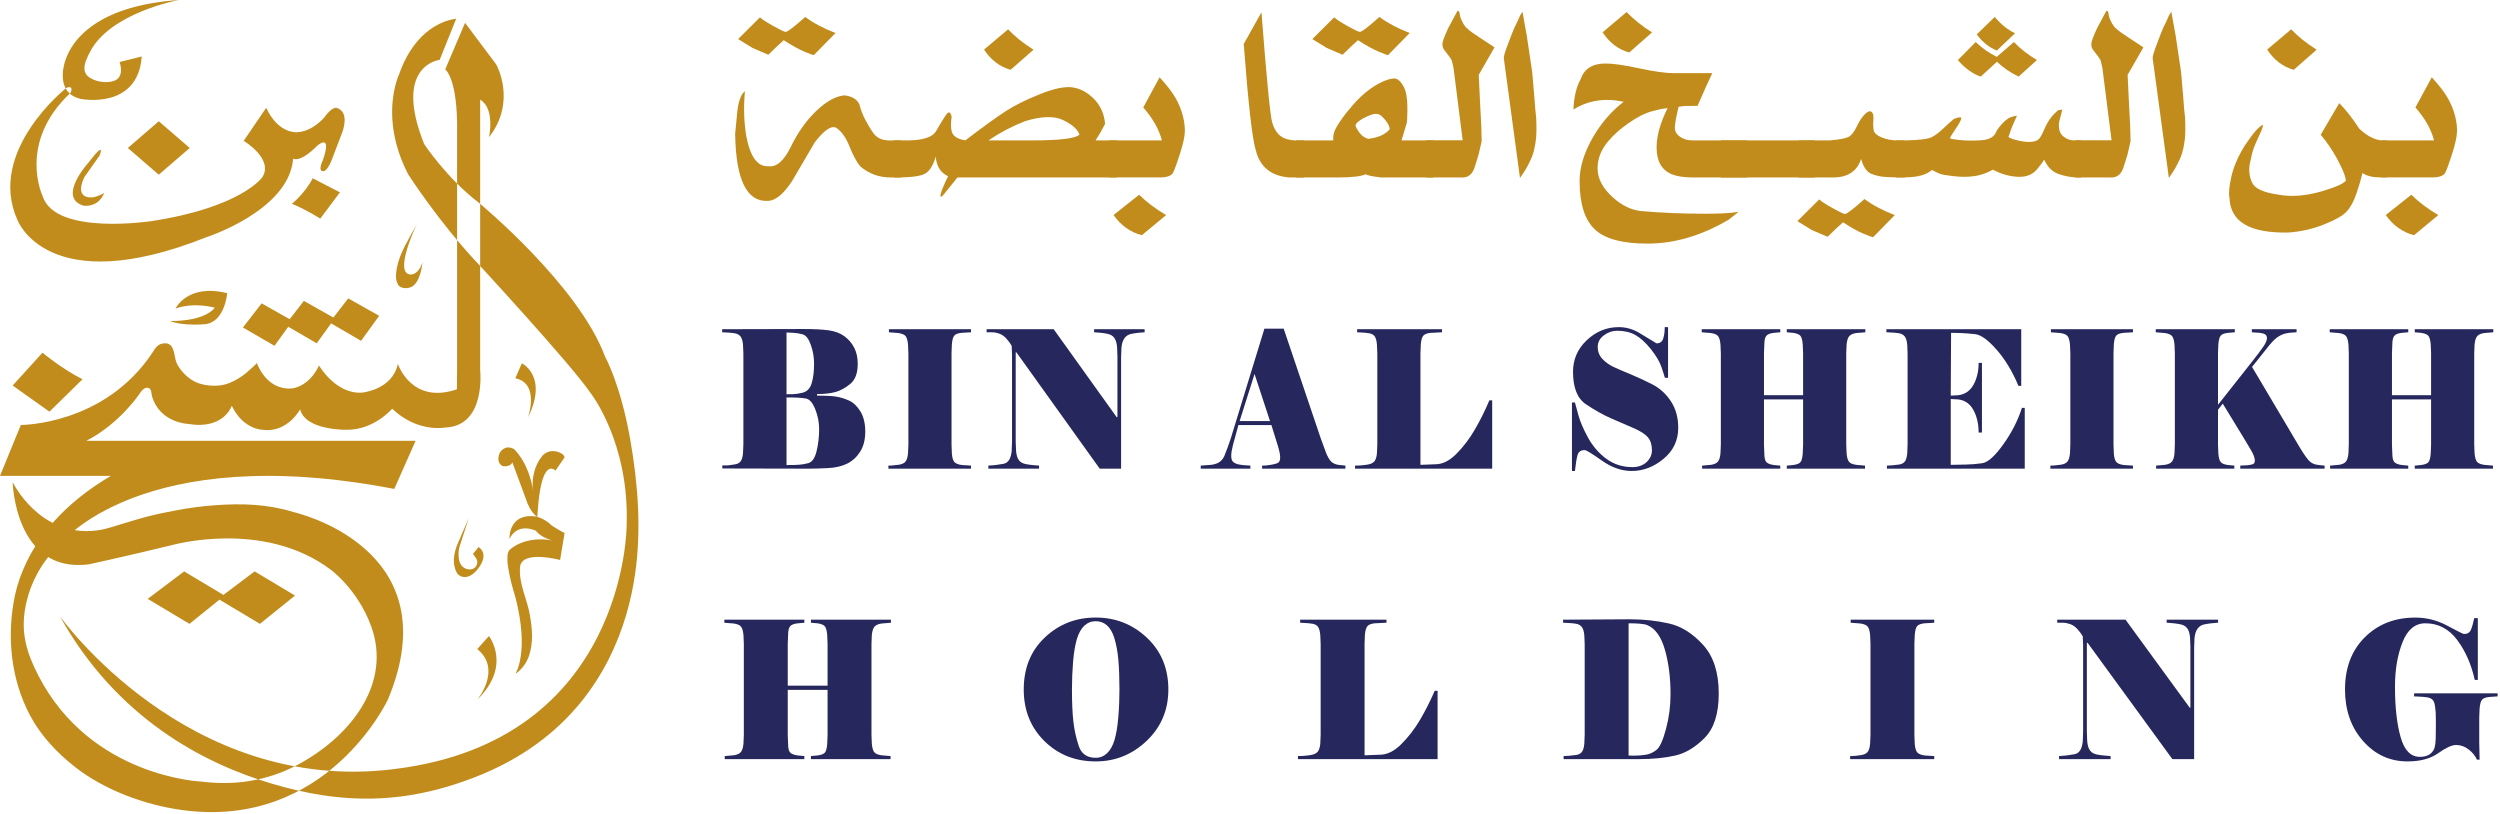 <?xml version="1.0" encoding="UTF-8"?>
<svg xmlns="http://www.w3.org/2000/svg" xmlns:xlink="http://www.w3.org/1999/xlink" width="350px" height="114px" viewBox="0 0 350 114" version="1.1">
<g id="surface1">
<path style=" stroke:none;fill-rule:nonzero;fill:rgb(75.686%,54.902%,10.588%);fill-opacity:1;" d="M 36.391 87.34 L 30.543 83.84 L 35.652 79.996 L 41.301 83.379 Z M 26.527 87.34 L 20.68 83.84 L 25.785 79.996 L 31.43 83.379 Z M 66.82 90.867 L 68.449 89.043 C 68.449 89.043 71.707 93.188 66.82 97.949 C 66.82 97.949 70.332 93.73 66.82 90.867 M 66.215 77.543 C 66.492 77.234 66.73 76.895 66.992 76.578 C 68.297 77.477 67.52 78.977 66.676 79.918 C 66.023 80.656 64.996 81.184 64.113 80.406 C 64.113 80.406 62.828 78.977 64.113 76.035 L 65.625 72.551 L 64.289 76.676 C 64.289 76.676 63.664 79.48 65.625 79.715 C 66.246 79.785 66.715 79.414 66.809 78.852 C 66.898 78.355 66.492 77.938 66.215 77.543 M 71.727 64.715 C 71.727 64.715 71.609 65.336 70.465 65.281 C 70.465 65.281 69.352 64.996 69.953 63.414 C 69.953 63.414 70.617 62.133 71.961 62.867 C 71.961 62.867 74.074 64.766 74.629 68.754 C 74.391 67.082 74.801 65.176 75.918 63.824 C 76.301 63.367 76.926 63.113 77.562 63.16 C 78.055 63.191 78.973 63.504 79.043 64.031 L 77.762 65.891 C 77.762 65.891 75.695 63.535 75.227 72.359 C 75.227 72.359 74.238 71.852 73.578 69.727 Z M 71.324 75.449 C 71.324 75.449 71.133 71.789 75.004 72.305 C 75.004 72.305 76.188 72.512 77.273 73.594 C 77.273 73.594 78.477 74.367 79.043 74.625 L 78.414 78.398 C 78.414 78.398 73.039 76.949 72.809 79.379 C 72.594 81.711 73.82 83.891 74.191 86.148 C 74.52 88.047 74.688 89.949 74.059 91.816 C 73.715 92.812 73.074 93.715 72.145 94.352 C 72.145 94.352 74.172 91.352 72.145 83.559 C 72.145 83.559 70.348 78.035 71.324 77.004 C 71.324 77.004 73.324 74.938 77.328 75.664 C 77.328 75.664 75.785 75.297 75.039 74.316 C 75.039 74.316 72.523 73.027 71.324 75.449 M 17.094 65.746 C 9.688 69.691 5.762 74.441 3.711 78.711 C 3 80.188 2.441 81.727 2.102 83.309 C 0.918 88.891 1.461 94.988 4.207 100.16 C 5.699 102.969 7.926 105.352 10.52 107.391 C 14.562 110.559 20.195 112.684 25.496 113.406 C 45.793 116.188 54.301 97.949 54.301 97.949 C 63.27 76.559 41.047 71.68 41.047 71.68 C 39.316 71.141 37.43 70.809 35.602 70.68 C 33.73 70.547 31.84 70.605 29.969 70.742 C 28.219 70.871 26.484 71.109 24.77 71.43 C 23.34 71.695 21.914 71.984 20.512 72.348 C 18.863 72.789 17.242 73.312 15.605 73.801 C 14.957 73.996 14.324 74.16 13.641 74.25 C 5.516 75.324 1.773 67.496 1.773 67.496 C 1.773 67.496 2.066 80.262 12.367 79.02 C 12.367 79.02 16.988 78.031 24.023 76.328 C 24.023 76.328 36.836 72.664 46.273 79.734 C 46.273 79.734 50.09 82.488 51.973 87.703 C 54.836 95.625 49.215 102.906 42.023 106.879 C 38.387 108.895 33.805 110.137 28.199 109.422 C 28.199 109.422 12.754 108.828 5.402 94.641 C 3.715 91.383 2.883 88.598 3.555 85.016 C 3.609 84.699 3.68 84.375 3.766 84.043 C 4.363 81.629 5.68 78.785 8.41 76.168 C 8.41 76.168 19.707 61.617 55.199 68.449 L 58.184 61.715 L 16.262 61.715 M 16.262 61.715 L 12.094 61.715 C 16.867 59.23 19.574 55.07 19.574 55.07 C 19.816 54.723 20.234 54.156 20.766 54.309 C 21.258 54.449 21.172 55.109 21.277 55.465 C 22.363 59.188 26.266 59.34 26.266 59.34 C 31.371 60.219 32.449 56.801 32.449 56.801 C 34.02 60.129 36.742 60.168 36.742 60.168 C 40.227 60.664 42.023 57.301 42.023 57.301 C 42.727 60.281 48.523 60.168 48.523 60.168 C 52.355 60.219 54.906 57.219 54.906 57.219 C 58.465 60.625 62.332 59.855 62.332 59.855 C 68.109 59.648 67.223 51.754 67.223 51.754 L 67.223 13.957 C 69.34 15.176 68.465 19.211 68.465 19.211 C 72.41 14.137 69.461 9.008 69.461 9.008 L 65.109 3.195 L 62.332 9.711 C 62.332 9.711 64.113 10.965 63.992 18.555 L 63.992 51.754 L 63.969 54.5 C 57.57 56.699 55.703 50.938 55.703 50.938 C 54.941 54.578 50.699 54.965 50.699 54.965 C 47.008 55.234 44.66 51.168 44.66 51.168 C 43.203 54.27 40.801 54.387 40.801 54.387 C 37.191 54.617 35.949 50.785 35.949 50.785 C 35.992 50.906 35.09 51.648 34.965 51.77 C 34.676 52.043 34.371 52.305 34.043 52.539 C 33.246 53.113 32.379 53.605 31.395 53.848 C 30.359 54.102 29.109 54.023 28.094 53.746 C 26.852 53.406 25.91 52.562 25.199 51.617 C 24.926 51.246 24.715 50.867 24.598 50.434 C 24.344 49.508 24.371 47.793 22.762 48.094 C 21.992 48.23 21.699 48.828 21.336 49.375 C 14.586 59.547 2.918 59.496 2.918 59.496 L 0 66.621 L 54.312 66.621 M 55.262 107.66 C 87.73 103.676 87.73 73.578 87.73 73.578 C 88.145 61.867 82.629 54.953 82.629 54.953 C 79.977 51.051 66.898 36.883 66.898 36.883 C 61.488 31.172 57.137 24.398 57.137 24.398 C 55.641 21.496 55.059 18.871 54.93 16.695 C 54.695 12.867 55.855 10.453 55.855 10.453 C 56.301 9.164 56.824 8.09 57.395 7.191 C 60.137 2.832 63.867 2.625 63.867 2.625 L 61.555 8.379 C 61.555 8.379 54.957 9.105 59.383 20.168 C 59.383 20.168 62.574 24.992 67.07 28.41 C 67.07 28.41 81.027 39.934 84.707 49.926 C 84.707 49.926 86.875 53.781 88.227 61.5 C 89.316 67.684 89.812 74.094 88.918 80.316 C 88.645 82.246 88.23 84.164 87.676 86.051 C 85.309 94.082 79.688 103.684 66.52 108.797 C 59.504 111.52 52.73 112.496 45.078 111.32 C 42.703 110.953 40.344 110.387 38.078 109.719 C 28.465 106.879 16.32 100.516 8.379 86.27 C 8.379 86.27 26.219 111.375 55.262 107.66 M 72.145 52.957 L 73.059 50.863 C 73.059 50.863 76.797 52.645 73.91 58.453 C 73.91 58.453 75.629 53.68 72.145 52.957 M 5.949 49.375 C 5.949 49.375 8.613 51.609 11.555 53.098 L 6.922 57.633 L 1.773 53.973 Z M 59.148 36.711 C 59.148 36.711 58.945 39.41 57.664 40.137 C 57.105 40.449 56.043 40.441 55.723 39.84 C 55.625 39.656 55.527 39.426 55.488 39.227 C 55.41 38.809 55.418 38.23 55.574 37.438 C 55.992 35.309 57.332 33.312 58.352 31.379 C 58.352 31.379 54.996 38.359 57.512 38.434 C 57.512 38.434 58.59 38.512 59.148 36.711 M 24.574 43.195 C 24.574 43.195 26.254 39.652 31.805 41.047 C 31.805 41.047 31.496 45.066 28.723 45.387 C 28.723 45.387 25.547 45.68 23.824 44.938 C 23.824 44.938 28.367 45.117 30.086 43.086 C 30.086 43.086 27.305 42.238 24.574 43.195 M 40.867 28.531 C 40.867 28.531 42.68 27.094 43.781 24.957 L 47.59 26.93 L 44.836 30.609 C 44.836 30.609 42.812 29.301 40.867 28.531 M 34.012 45.848 L 38.43 48.414 L 40.957 44.914 L 36.629 42.469 Z M 39.926 45.496 L 44.34 48.062 L 46.867 44.562 L 42.543 42.121 Z M 46.137 45.148 L 50.551 47.715 L 53.082 44.211 L 48.754 41.773 Z M 13.164 27.602 C 13.164 27.602 10.258 28.172 11.789 24.828 L 13.934 21.793 C 13.934 21.793 14.949 19.41 12.352 22.805 C 12.352 22.805 7.965 27.645 11.688 28.793 C 11.688 28.793 13.781 29.141 14.594 26.984 C 14.594 26.984 14.191 27.336 13.164 27.602 M 22.23 24.457 L 17.898 20.715 L 22.23 16.977 L 26.566 20.715 Z M 9.301 12.297 C 9.301 12.297 -1.895 21.125 2.434 30.785 C 2.434 30.785 6.605 42.09 28.883 33.211 C 28.883 33.211 40.477 29.492 41.039 22.211 C 41.039 22.211 41.941 22.887 44.414 20.402 C 44.414 20.402 46.555 18.492 45.207 22.414 C 45.207 22.414 44.395 24.07 45.297 23.965 C 45.297 23.965 45.918 24.02 46.699 21.711 L 47.895 18.59 C 47.895 18.59 49.07 15.699 47.145 15.105 C 47.145 15.105 46.539 14.836 45.371 16.48 C 45.371 16.48 43.703 18.445 41.562 18.512 C 41.562 18.512 38.965 18.766 37.27 15.09 L 34.117 19.719 C 34.117 19.719 38.34 22.234 36.734 24.797 C 36.734 24.797 33.863 29.012 21.246 30.949 C 21.246 30.949 7.742 33.039 5.969 27.461 C 5.969 27.461 2.383 19.988 9.891 12.98 C 9.891 12.98 10.398 11.887 9.301 12.297 M 11.828 9.734 C 11.863 10.066 11.992 10.375 12.266 10.641 C 13.098 11.422 15.004 11.777 16.129 11.25 C 17.473 10.625 16.738 8.68 16.738 8.68 L 19.844 7.906 C 19.309 15.445 11.293 13.848 11.293 13.848 C 9.363 13.395 8.875 12.016 8.801 10.957 C 8.723 9.852 8.988 8.734 9.441 7.703 C 10.582 5.125 14.125 0.762 25.047 0 C 25.047 0 15.438 1.766 12.609 7.254 C 12.262 7.926 11.742 8.898 11.828 9.734 "/>
<path style=" stroke:none;fill-rule:nonzero;fill:rgb(14.902%,15.294%,36.471%);fill-opacity:1;" d="M 113.156 64.84 C 113.699 64.699 114.086 64.133 114.324 63.156 C 114.559 62.176 114.68 61.152 114.68 60.086 C 114.68 59.125 114.492 58.184 114.125 57.266 C 113.758 56.352 113.312 55.855 112.785 55.785 C 112.266 55.715 111.859 55.676 111.574 55.664 C 111.285 55.656 111.07 55.648 110.922 55.648 L 110.113 55.648 L 110.113 65.105 L 110.406 65.105 C 110.996 65.105 111.488 65.094 111.879 65.062 C 112.27 65.039 112.699 64.961 113.156 64.84 M 112.25 55.008 C 112.934 54.867 113.391 54.43 113.621 53.695 C 113.852 52.965 113.969 52.035 113.969 50.91 C 113.969 50 113.816 49.121 113.512 48.273 C 113.211 47.426 112.832 46.938 112.383 46.816 C 111.934 46.688 111.516 46.617 111.133 46.598 C 110.746 46.582 110.406 46.562 110.113 46.547 L 110.113 55.195 C 110.422 55.195 110.738 55.191 111.059 55.184 C 111.375 55.172 111.773 55.113 112.25 55.008 M 113.133 65.613 L 101.125 65.586 L 101.125 65.16 L 101.887 65.16 C 102.23 65.105 102.566 65.055 102.895 65.012 C 103.223 64.965 103.477 64.832 103.668 64.609 C 103.855 64.387 103.973 63.992 104.023 63.422 L 104.074 62.191 L 104.074 49.512 L 104.023 48.285 C 103.973 47.715 103.852 47.312 103.656 47.082 C 103.457 46.848 103.184 46.707 102.832 46.652 C 102.48 46.598 102.16 46.57 101.875 46.559 C 101.59 46.551 101.328 46.535 101.102 46.52 L 101.102 46.09 L 112.445 46.062 C 113.984 46.062 115.184 46.125 116.051 46.25 C 116.922 46.375 117.645 46.652 118.227 47.082 C 118.805 47.508 119.262 48.043 119.586 48.676 C 119.914 49.309 120.082 50.062 120.082 50.938 C 120.082 52.242 119.73 53.176 119.035 53.75 C 118.34 54.32 117.645 54.699 116.949 54.887 C 116.254 55.074 115.398 55.168 114.383 55.168 L 114.383 55.383 C 115.578 55.383 116.477 55.434 117.07 55.527 C 117.668 55.629 118.266 55.809 118.863 56.078 C 119.461 56.344 119.988 56.848 120.449 57.586 C 120.906 58.324 121.137 59.273 121.137 60.43 C 121.137 61.555 120.898 62.488 120.422 63.238 C 119.949 63.984 119.344 64.543 118.605 64.906 C 117.871 65.273 116.973 65.48 115.906 65.535 C 114.844 65.586 113.918 65.613 113.133 65.613 "/>
<path style=" stroke:none;fill-rule:nonzero;fill:rgb(14.902%,15.294%,36.471%);fill-opacity:1;" d="M 135.941 65.613 L 124.375 65.613 L 124.375 65.184 C 124.492 65.184 124.645 65.18 124.844 65.172 C 125.039 65.164 125.363 65.125 125.812 65.066 C 126.262 65.004 126.582 64.855 126.77 64.621 C 126.957 64.391 127.078 64 127.125 63.445 L 127.176 62.215 L 127.176 49.492 L 127.125 48.262 C 127.078 47.688 126.965 47.293 126.793 47.066 C 126.625 46.848 126.281 46.699 125.773 46.625 L 124.449 46.52 L 124.449 46.09 L 135.941 46.09 L 135.941 46.52 L 134.613 46.598 C 134.105 46.652 133.766 46.781 133.598 46.988 C 133.422 47.191 133.312 47.598 133.262 48.207 L 133.215 49.438 L 133.215 62.266 L 133.262 63.5 C 133.312 64.086 133.43 64.484 133.617 64.688 C 133.805 64.895 134.156 65.035 134.664 65.105 L 135.941 65.184 Z M 135.941 65.613 "/>
<path style=" stroke:none;fill-rule:nonzero;fill:rgb(14.902%,15.294%,36.471%);fill-opacity:1;" d="M 160.246 46.52 C 160.031 46.535 159.801 46.555 159.547 46.574 C 159.293 46.59 158.934 46.641 158.477 46.723 C 158.02 46.801 157.672 47.008 157.434 47.336 C 157.195 47.664 157.055 48.117 157.004 48.688 L 156.953 49.973 L 156.953 65.613 L 153.961 65.613 L 142.297 49.328 L 142.199 49.328 L 142.199 61.836 L 142.25 63.121 C 142.297 63.715 142.434 64.152 142.652 64.438 C 142.875 64.723 143.211 64.906 143.66 64.984 C 144.109 65.062 144.496 65.113 144.816 65.133 C 145.133 65.148 145.352 65.168 145.465 65.184 L 145.465 65.613 L 138.371 65.613 L 138.371 65.184 C 138.586 65.168 138.824 65.148 139.09 65.133 C 139.352 65.113 139.816 65.047 140.484 64.934 C 141.152 64.812 141.535 64.215 141.637 63.121 L 141.684 61.836 L 141.684 49.652 L 141.637 48.418 C 141.422 48.047 141.168 47.699 140.871 47.375 C 140.574 47.055 140.246 46.832 139.891 46.707 C 139.539 46.582 139.195 46.52 138.867 46.52 L 138.125 46.52 L 138.125 46.09 L 147.516 46.09 L 156.34 58.41 L 156.441 58.41 L 156.441 49.867 L 156.391 48.582 C 156.34 48.012 156.207 47.578 155.984 47.281 C 155.762 46.988 155.434 46.801 154.992 46.723 C 154.551 46.641 154.191 46.59 153.922 46.574 C 153.652 46.555 153.406 46.535 153.176 46.52 L 153.176 46.09 L 160.246 46.09 Z M 160.246 46.52 "/>
<path style=" stroke:none;fill-rule:nonzero;fill:rgb(14.902%,15.294%,36.471%);fill-opacity:1;" d="M 177.797 58.945 L 175.637 52.355 L 173.551 58.945 Z M 173.379 59.508 L 172.617 62.293 C 172.453 62.938 172.371 63.445 172.371 63.82 C 172.371 64.23 172.469 64.516 172.652 64.676 C 172.844 64.836 173.086 64.949 173.379 65.012 C 173.672 65.074 173.961 65.113 174.238 65.133 C 174.516 65.148 174.789 65.168 175.051 65.184 L 175.051 65.613 L 168.102 65.613 L 168.102 65.184 L 169.559 65.078 C 170.102 65.004 170.512 64.859 170.793 64.637 C 171.074 64.414 171.281 64.133 171.426 63.793 C 171.562 63.453 171.719 63.051 171.891 62.586 C 172.062 62.125 172.207 61.703 172.324 61.328 L 177.016 46.012 L 179.715 46.012 L 184.891 61.328 L 185.656 63.418 C 185.883 63.969 186.117 64.367 186.355 64.609 C 186.594 64.848 186.922 65.004 187.348 65.078 L 188.355 65.184 L 188.355 65.613 L 176.695 65.613 L 176.695 65.184 C 176.891 65.184 177.066 65.18 177.223 65.172 C 177.379 65.164 177.66 65.121 178.07 65.051 C 178.477 64.98 178.773 64.887 178.953 64.77 C 179.133 64.652 179.223 64.41 179.223 64.035 C 179.223 63.641 179.105 63.078 178.879 62.348 L 177.996 59.508 Z M 173.379 59.508 "/>
<path style=" stroke:none;fill-rule:nonzero;fill:rgb(14.902%,15.294%,36.471%);fill-opacity:1;" d="M 200.977 64.996 C 201.957 64.996 202.938 64.508 203.91 63.523 C 204.883 62.543 205.742 61.41 206.484 60.125 C 207.23 58.84 207.906 57.48 208.512 56.051 L 208.906 56.051 L 208.906 65.613 L 189.707 65.613 L 189.707 65.184 C 189.836 65.184 190.02 65.18 190.258 65.172 C 190.496 65.164 190.855 65.129 191.34 65.062 C 191.82 65 192.168 64.855 192.383 64.621 C 192.594 64.391 192.727 64 192.773 63.445 L 192.824 62.215 L 192.824 49.492 L 192.773 48.258 C 192.727 47.688 192.613 47.289 192.441 47.066 C 192.27 46.844 192.008 46.707 191.645 46.652 C 191.285 46.602 190.973 46.566 190.711 46.559 C 190.449 46.551 190.215 46.535 190 46.52 L 190 46.09 L 201.883 46.09 L 201.883 46.52 L 200.262 46.602 C 199.77 46.652 199.438 46.789 199.258 47 C 199.074 47.215 198.961 47.617 198.914 48.207 L 198.863 49.438 L 198.863 65.078 Z M 200.977 64.996 "/>
<path style=" stroke:none;fill-rule:nonzero;fill:rgb(14.902%,15.294%,36.471%);fill-opacity:1;" d="M 234.953 59.883 C 234.953 61.648 234.27 63.102 232.898 64.234 C 231.531 65.371 230.043 65.938 228.438 65.938 C 227.023 65.938 225.633 65.449 224.254 64.477 C 222.879 63.504 222.082 63.016 221.871 63.016 C 221.328 63.016 220.992 63.238 220.863 63.684 C 220.73 64.133 220.605 64.883 220.492 65.938 L 220.074 65.938 L 220.074 56.348 L 220.492 56.348 C 220.59 56.723 220.758 57.34 220.996 58.195 C 221.23 59.051 221.676 60.074 222.32 61.262 C 222.969 62.449 223.82 63.438 224.875 64.223 C 225.934 65.008 227.156 65.398 228.547 65.398 C 229.348 65.398 230.004 65.168 230.508 64.703 C 231.016 64.238 231.27 63.684 231.27 63.043 C 231.27 62.277 231.082 61.668 230.707 61.223 C 230.328 60.777 229.648 60.344 228.668 59.922 C 227.688 59.504 226.645 59.051 225.551 58.57 C 224.453 58.09 223.293 57.438 222.062 56.617 C 220.836 55.812 220.223 54.293 220.223 52.062 C 220.223 50.312 220.867 48.832 222.16 47.617 C 223.453 46.402 224.945 45.797 226.629 45.797 C 227.562 45.797 228.473 46.035 229.355 46.52 L 231.91 48.07 C 232.383 48.07 232.695 47.855 232.844 47.418 C 232.988 46.98 233.062 46.438 233.062 45.797 L 233.527 45.797 L 233.527 52.895 L 233.086 52.895 C 233.004 52.59 232.836 52.07 232.586 51.34 C 232.332 50.605 231.844 49.785 231.117 48.875 C 230.391 47.965 229.672 47.309 228.961 46.906 C 228.25 46.504 227.398 46.305 226.402 46.305 C 225.734 46.305 225.113 46.52 224.543 46.949 C 223.969 47.375 223.684 47.91 223.684 48.555 C 223.684 49.234 223.902 49.797 224.336 50.254 C 224.77 50.711 225.27 51.07 225.832 51.34 C 226.395 51.605 227.18 51.945 228.176 52.355 C 229.176 52.77 230.211 53.246 231.285 53.789 C 232.355 54.336 233.234 55.129 233.922 56.172 C 234.609 57.219 234.953 58.457 234.953 59.883 "/>
<path style=" stroke:none;fill-rule:nonzero;fill:rgb(14.902%,15.294%,36.471%);fill-opacity:1;" d="M 252.434 55.918 L 246.957 55.918 L 246.957 62.266 L 247.008 63.5 C 247.008 64.086 247.102 64.484 247.289 64.688 C 247.477 64.895 247.832 65.035 248.359 65.105 L 249.238 65.188 L 249.238 65.613 L 238.293 65.613 L 238.293 65.188 L 239.52 65.078 C 239.996 65.008 240.324 64.855 240.516 64.621 C 240.703 64.391 240.82 63.996 240.867 63.445 L 240.918 62.211 L 240.918 49.492 L 240.867 48.258 C 240.82 47.688 240.711 47.289 240.535 47.066 C 240.367 46.844 240.023 46.695 239.52 46.625 L 238.242 46.52 L 238.242 46.09 L 249.238 46.09 L 249.238 46.52 L 248.359 46.598 C 247.832 46.652 247.477 46.789 247.289 47.012 C 247.102 47.238 247.008 47.637 247.008 48.207 L 246.957 49.438 L 246.957 55.332 L 252.434 55.332 L 252.434 49.438 L 252.383 48.207 C 252.336 47.617 252.227 47.219 252.055 47.012 C 251.879 46.809 251.539 46.672 251.035 46.598 L 250.152 46.52 L 250.152 46.09 L 261.148 46.09 L 261.148 46.52 L 259.871 46.625 C 259.398 46.695 259.066 46.848 258.879 47.082 C 258.688 47.312 258.57 47.707 258.523 48.258 L 258.473 49.492 L 258.473 62.211 L 258.523 63.445 C 258.57 64.016 258.68 64.414 258.852 64.637 C 259.023 64.859 259.363 65.008 259.871 65.078 L 261.102 65.188 L 261.102 65.613 L 250.152 65.613 L 250.152 65.188 L 251.035 65.105 C 251.559 65.035 251.902 64.898 252.062 64.703 C 252.23 64.508 252.336 64.105 252.383 63.5 L 252.434 62.266 Z M 252.434 55.918 "/>
<path style=" stroke:none;fill-rule:nonzero;fill:rgb(14.902%,15.294%,36.471%);fill-opacity:1;" d="M 273.105 65.078 C 273.793 65.059 274.496 65.051 275.215 65.039 C 275.938 65.027 276.699 64.965 277.5 64.852 C 278.301 64.734 279.293 63.852 280.469 62.199 C 281.645 60.547 282.516 58.848 283.07 57.098 L 283.465 57.098 L 283.465 65.613 L 264.168 65.613 L 264.168 65.188 C 264.379 65.188 264.625 65.168 264.902 65.145 C 265.184 65.121 265.496 65.082 265.852 65.039 C 266.199 64.992 266.469 64.859 266.66 64.637 C 266.848 64.414 266.965 64.016 267.016 63.445 L 267.062 62.211 L 267.062 49.52 L 267.016 48.285 C 266.965 47.715 266.844 47.312 266.645 47.082 C 266.453 46.848 266.18 46.707 265.824 46.652 C 265.473 46.598 265.152 46.57 264.867 46.559 C 264.582 46.551 264.32 46.535 264.094 46.516 L 264.094 46.09 L 282.973 46.09 L 282.973 54.02 L 282.582 54.02 C 281.746 52.02 280.73 50.336 279.535 48.969 C 278.34 47.602 277.34 46.875 276.531 46.785 C 275.719 46.695 275.035 46.645 274.477 46.625 C 273.922 46.609 273.555 46.598 273.375 46.598 L 273.152 46.598 L 273.105 55.387 L 274.133 55.332 C 275.086 55.223 275.801 54.734 276.285 53.871 C 276.766 53.004 277.008 51.98 277.008 50.801 L 277.473 50.801 L 277.473 60.551 L 277.008 60.551 C 277.008 59.355 276.766 58.312 276.285 57.418 C 275.801 56.523 275.086 56.027 274.133 55.918 L 273.105 55.863 Z M 273.105 65.078 "/>
<path style=" stroke:none;fill-rule:nonzero;fill:rgb(14.902%,15.294%,36.471%);fill-opacity:1;" d="M 298.613 65.613 L 287.051 65.613 L 287.051 65.184 C 287.164 65.184 287.32 65.18 287.516 65.172 C 287.711 65.164 288.035 65.125 288.484 65.066 C 288.934 65.004 289.254 64.855 289.441 64.621 C 289.629 64.391 289.75 64 289.797 63.445 L 289.848 62.215 L 289.848 49.492 L 289.797 48.262 C 289.75 47.688 289.637 47.293 289.469 47.066 C 289.297 46.848 288.957 46.699 288.449 46.625 L 287.125 46.52 L 287.125 46.09 L 298.613 46.09 L 298.613 46.52 L 297.289 46.598 C 296.777 46.652 296.441 46.781 296.27 46.988 C 296.098 47.191 295.984 47.598 295.938 48.207 L 295.891 49.438 L 295.891 62.266 L 295.938 63.5 C 295.984 64.086 296.105 64.484 296.293 64.688 C 296.48 64.895 296.828 65.035 297.336 65.105 L 298.613 65.184 Z M 298.613 65.613 "/>
<path style=" stroke:none;fill-rule:nonzero;fill:rgb(14.902%,15.294%,36.471%);fill-opacity:1;" d="M 311.184 56.508 L 310.52 57.367 L 310.52 62.266 L 310.57 63.5 C 310.617 64.086 310.727 64.484 310.902 64.688 C 311.07 64.895 311.414 65.035 311.918 65.105 L 312.805 65.184 L 312.805 65.613 L 301.855 65.613 L 301.855 65.184 L 303.078 65.078 C 303.555 65.008 303.887 64.855 304.074 64.621 C 304.266 64.391 304.383 64 304.43 63.445 L 304.48 62.215 L 304.48 49.488 L 304.43 48.262 C 304.383 47.688 304.273 47.293 304.098 47.066 C 303.93 46.848 303.586 46.699 303.078 46.625 L 301.805 46.52 L 301.805 46.09 L 312.875 46.09 L 312.875 46.52 L 311.918 46.602 C 311.414 46.652 311.07 46.785 310.902 46.988 C 310.727 47.191 310.617 47.598 310.57 48.207 L 310.52 49.438 L 310.52 56.668 C 310.996 56.062 311.656 55.223 312.508 54.152 C 313.359 53.082 314.23 51.977 315.121 50.844 C 316.016 49.711 316.613 48.914 316.914 48.461 C 317.219 48.004 317.371 47.637 317.371 47.348 C 317.371 47.098 317.285 46.922 317.109 46.812 C 316.941 46.707 316.707 46.637 316.414 46.602 L 315.258 46.52 L 315.258 46.09 L 321.52 46.09 L 321.52 46.52 C 321.305 46.535 321.082 46.551 320.852 46.559 C 320.621 46.566 320.344 46.609 320.016 46.68 C 319.684 46.75 319.348 46.895 318.992 47.109 C 318.637 47.32 318.223 47.715 317.746 48.285 L 315.285 51.367 L 321.984 62.668 C 322.605 63.684 323.055 64.32 323.336 64.57 C 323.613 64.82 323.914 64.977 324.242 65.039 C 324.57 65.102 324.82 65.137 324.992 65.145 C 325.164 65.152 325.316 65.168 325.445 65.184 L 325.445 65.613 L 313.637 65.613 L 313.637 65.184 L 314.672 65.133 C 315.012 65.094 315.266 65.043 315.43 64.973 C 315.594 64.898 315.676 64.73 315.676 64.461 C 315.676 64.301 315.633 64.102 315.551 63.859 C 315.473 63.617 315.285 63.254 314.988 62.762 C 314.691 62.273 314.363 61.715 313.992 61.102 C 313.625 60.484 313.133 59.684 312.52 58.691 C 311.906 57.699 311.461 56.973 311.184 56.508 "/>
<path style=" stroke:none;fill-rule:nonzero;fill:rgb(14.902%,15.294%,36.471%);fill-opacity:1;" d="M 340.352 55.918 L 334.875 55.918 L 334.875 62.266 L 334.926 63.5 C 334.926 64.086 335.02 64.484 335.207 64.688 C 335.395 64.895 335.75 65.035 336.273 65.105 L 337.156 65.188 L 337.156 65.613 L 326.211 65.613 L 326.211 65.188 L 327.438 65.078 C 327.91 65.008 328.242 64.855 328.43 64.621 C 328.617 64.391 328.738 63.996 328.785 63.445 L 328.832 62.211 L 328.832 49.492 L 328.785 48.258 C 328.738 47.688 328.629 47.289 328.453 47.066 C 328.281 46.844 327.945 46.695 327.438 46.625 L 326.16 46.52 L 326.16 46.09 L 337.156 46.09 L 337.156 46.52 L 336.273 46.598 C 335.75 46.652 335.395 46.789 335.207 47.012 C 335.02 47.238 334.926 47.637 334.926 48.207 L 334.875 49.438 L 334.875 55.332 L 340.352 55.332 L 340.352 49.438 L 340.301 48.207 C 340.25 47.617 340.141 47.219 339.969 47.012 C 339.797 46.809 339.457 46.672 338.949 46.598 L 338.066 46.52 L 338.066 46.09 L 349.062 46.09 L 349.062 46.52 L 347.789 46.625 C 347.312 46.695 346.984 46.848 346.793 47.082 C 346.605 47.312 346.488 47.707 346.438 48.258 L 346.391 49.492 L 346.391 62.211 L 346.438 63.445 C 346.488 64.016 346.598 64.414 346.77 64.637 C 346.941 64.859 347.281 65.008 347.789 65.078 L 349.016 65.188 L 349.016 65.613 L 338.066 65.613 L 338.066 65.188 L 338.949 65.105 C 339.473 65.035 339.816 64.898 339.98 64.703 C 340.145 64.508 340.25 64.105 340.301 63.5 L 340.352 62.266 Z M 340.352 55.918 "/>
<path style=" stroke:none;fill-rule:nonzero;fill:rgb(14.902%,15.294%,36.471%);fill-opacity:1;" d="M 115.859 96.582 L 110.285 96.582 L 110.285 102.93 L 110.336 104.16 C 110.336 104.75 110.43 105.148 110.621 105.352 C 110.812 105.559 111.176 105.695 111.707 105.766 L 112.609 105.848 L 112.609 106.277 L 101.461 106.277 L 101.461 105.848 L 102.711 105.742 C 103.195 105.672 103.531 105.52 103.723 105.285 C 103.914 105.055 104.035 104.66 104.086 104.109 L 104.137 102.875 L 104.137 90.152 L 104.086 88.922 C 104.035 88.352 103.922 87.953 103.746 87.73 C 103.574 87.508 103.227 87.359 102.711 87.289 L 101.41 87.184 L 101.41 86.754 L 112.609 86.754 L 112.609 87.184 L 111.707 87.262 C 111.176 87.316 110.812 87.453 110.621 87.676 C 110.43 87.902 110.336 88.301 110.336 88.871 L 110.285 90.102 L 110.285 95.992 L 115.859 95.992 L 115.859 90.102 L 115.809 88.871 C 115.758 88.281 115.645 87.883 115.469 87.676 C 115.297 87.473 114.949 87.332 114.434 87.262 L 113.531 87.184 L 113.531 86.754 L 124.73 86.754 L 124.73 87.184 L 123.434 87.289 C 122.949 87.359 122.609 87.512 122.418 87.746 C 122.227 87.977 122.105 88.371 122.055 88.922 L 122.008 90.152 L 122.008 102.875 L 122.055 104.109 C 122.105 104.68 122.219 105.078 122.395 105.301 C 122.566 105.523 122.914 105.672 123.434 105.742 L 124.68 105.848 L 124.68 106.277 L 113.531 106.277 L 113.531 105.848 L 114.434 105.766 C 114.965 105.695 115.316 105.562 115.484 105.367 C 115.648 105.172 115.758 104.77 115.809 104.16 L 115.859 102.93 Z M 115.859 96.582 "/>
<path style=" stroke:none;fill-rule:nonzero;fill:rgb(14.902%,15.294%,36.471%);fill-opacity:1;" d="M 155.973 89.219 C 155.473 87.719 154.613 86.969 153.398 86.969 C 152.781 86.969 152.25 87.184 151.797 87.609 C 151.348 88.039 151.004 88.66 150.762 89.473 C 150.52 90.285 150.344 91.328 150.234 92.605 C 150.129 93.883 150.074 95.191 150.074 96.527 C 150.074 98.367 150.141 99.867 150.273 101.027 C 150.406 102.191 150.656 103.324 151.023 104.43 C 151.391 105.535 152.18 106.09 153.398 106.09 C 154.012 106.09 154.547 105.875 154.996 105.445 C 155.449 105.016 155.793 104.398 156.035 103.586 C 156.273 102.773 156.453 101.727 156.559 100.453 C 156.668 99.176 156.723 97.867 156.723 96.527 C 156.723 94.938 156.672 93.562 156.57 92.391 C 156.473 91.223 156.27 90.164 155.973 89.219 M 163.57 96.527 C 163.57 99.387 162.562 101.777 160.547 103.707 C 158.527 105.633 156.148 106.598 153.398 106.598 C 150.531 106.598 148.137 105.648 146.211 103.746 C 144.289 101.844 143.324 99.441 143.324 96.527 C 143.324 93.527 144.309 91.102 146.277 89.246 C 148.242 87.387 150.613 86.457 153.398 86.457 C 156.18 86.457 158.57 87.398 160.57 89.285 C 162.57 91.168 163.57 93.582 163.57 96.527 "/>
<path style=" stroke:none;fill-rule:nonzero;fill:rgb(14.902%,15.294%,36.471%);fill-opacity:1;" d="M 193.188 105.66 C 194.188 105.66 195.184 105.172 196.172 104.188 C 197.164 103.207 198.039 102.07 198.797 100.789 C 199.555 99.5 200.242 98.145 200.859 96.715 L 201.262 96.715 L 201.262 106.277 L 181.715 106.277 L 181.715 105.848 C 181.848 105.848 182.035 105.844 182.277 105.836 C 182.52 105.828 182.887 105.789 183.375 105.727 C 183.867 105.664 184.223 105.52 184.438 105.285 C 184.656 105.055 184.789 104.66 184.84 104.109 L 184.891 102.875 L 184.891 90.156 L 184.84 88.922 C 184.789 88.352 184.676 87.953 184.5 87.73 C 184.328 87.508 184.055 87.367 183.691 87.316 C 183.324 87.262 183.004 87.23 182.738 87.223 C 182.473 87.215 182.23 87.199 182.016 87.18 L 182.016 86.754 L 194.109 86.754 L 194.109 87.18 L 192.461 87.262 C 191.965 87.316 191.621 87.449 191.438 87.664 C 191.254 87.879 191.137 88.281 191.086 88.867 L 191.039 90.102 L 191.039 105.742 Z M 193.188 105.66 "/>
<path style=" stroke:none;fill-rule:nonzero;fill:rgb(14.902%,15.294%,36.471%);fill-opacity:1;" d="M 230.652 87.531 C 230.418 87.426 230.055 87.352 229.566 87.316 C 229.074 87.281 228.652 87.262 228.301 87.262 L 228.004 87.262 L 228.004 105.77 C 228.117 105.77 228.227 105.773 228.328 105.781 C 228.426 105.789 228.551 105.793 228.703 105.793 C 229.336 105.793 229.914 105.75 230.438 105.66 C 230.965 105.574 231.457 105.344 231.914 104.98 C 232.375 104.613 232.816 103.637 233.238 102.059 C 233.664 100.48 233.875 98.859 233.875 97.199 C 233.875 94.879 233.613 92.801 233.09 90.973 C 232.562 89.141 231.75 87.996 230.652 87.531 M 218.906 106.277 L 218.906 105.848 C 219.121 105.848 219.371 105.836 219.656 105.809 C 219.938 105.781 220.258 105.746 220.617 105.703 C 220.977 105.656 221.25 105.523 221.441 105.301 C 221.633 105.078 221.754 104.68 221.805 104.109 L 221.855 102.875 L 221.855 90.18 L 221.805 88.949 C 221.754 88.379 221.629 87.977 221.43 87.746 C 221.23 87.512 220.949 87.367 220.594 87.316 C 220.234 87.262 219.91 87.23 219.617 87.223 C 219.324 87.215 219.062 87.199 218.828 87.18 L 218.828 86.754 L 228.152 86.699 C 230.102 86.699 231.938 86.898 233.664 87.289 C 235.391 87.684 236.98 88.684 238.438 90.289 C 239.895 91.895 240.625 94.164 240.625 97.09 C 240.625 99.895 239.969 101.961 238.664 103.289 C 237.355 104.621 235.973 105.453 234.512 105.781 C 233.055 106.113 231.359 106.277 229.43 106.277 Z M 218.906 106.277 "/>
<path style=" stroke:none;fill-rule:nonzero;fill:rgb(14.902%,15.294%,36.471%);fill-opacity:1;" d="M 270.793 106.277 L 259.02 106.277 L 259.02 105.848 C 259.137 105.848 259.293 105.844 259.492 105.836 C 259.695 105.828 260.023 105.789 260.48 105.727 C 260.938 105.664 261.262 105.52 261.457 105.285 C 261.648 105.055 261.77 104.66 261.816 104.109 L 261.867 102.875 L 261.867 90.156 L 261.816 88.926 C 261.77 88.352 261.656 87.953 261.48 87.73 C 261.305 87.508 260.961 87.359 260.441 87.289 L 259.094 87.184 L 259.094 86.754 L 270.793 86.754 L 270.793 87.184 L 269.441 87.262 C 268.922 87.316 268.578 87.445 268.402 87.652 C 268.227 87.855 268.117 88.262 268.066 88.871 L 268.016 90.102 L 268.016 102.926 L 268.066 104.164 C 268.117 104.75 268.238 105.148 268.43 105.352 C 268.621 105.559 268.973 105.699 269.492 105.77 L 270.793 105.848 Z M 270.793 106.277 "/>
<path style=" stroke:none;fill-rule:nonzero;fill:rgb(14.902%,15.294%,36.471%);fill-opacity:1;" d="M 310.531 87.18 C 310.312 87.199 310.074 87.219 309.816 87.238 C 309.562 87.254 309.195 87.305 308.73 87.387 C 308.266 87.465 307.91 87.668 307.668 88 C 307.426 88.328 307.285 88.781 307.23 89.348 L 307.18 90.637 L 307.18 106.277 L 304.133 106.277 L 292.262 89.992 L 292.16 89.992 L 292.16 102.5 L 292.211 103.785 C 292.262 104.375 292.398 104.812 292.621 105.098 C 292.848 105.383 293.188 105.57 293.648 105.648 C 294.105 105.727 294.5 105.777 294.824 105.793 C 295.148 105.812 295.367 105.832 295.484 105.848 L 295.484 106.277 L 288.266 106.277 L 288.266 105.848 C 288.48 105.832 288.723 105.812 288.992 105.793 C 289.262 105.777 289.734 105.711 290.414 105.594 C 291.094 105.477 291.484 104.875 291.586 103.785 L 291.637 102.5 L 291.637 90.312 L 291.586 89.082 C 291.367 88.711 291.105 88.359 290.805 88.039 C 290.504 87.719 290.172 87.496 289.809 87.367 C 289.453 87.246 289.102 87.18 288.766 87.18 L 288.012 87.18 L 288.012 86.754 L 297.574 86.754 L 306.559 99.074 L 306.656 99.074 L 306.656 90.531 L 306.605 89.242 C 306.559 88.676 306.422 88.238 306.195 87.945 C 305.969 87.652 305.629 87.465 305.18 87.387 C 304.734 87.305 304.371 87.254 304.098 87.238 C 303.82 87.219 303.566 87.199 303.332 87.18 L 303.332 86.754 L 310.531 86.754 Z M 310.531 87.18 "/>
<path style=" stroke:none;fill-rule:nonzero;fill:rgb(14.902%,15.294%,36.471%);fill-opacity:1;" d="M 335.297 96.125 C 335.297 98.949 335.555 101.293 336.074 103.156 C 336.59 105.023 337.488 105.957 338.773 105.957 C 339.406 105.957 339.891 105.82 340.223 105.555 C 340.555 105.285 340.762 104.988 340.848 104.656 C 340.93 104.328 340.98 103.938 340.996 103.492 C 341.012 103.047 341.02 102.492 341.02 101.832 L 341.02 100.785 C 341.02 100.02 340.996 99.5 340.945 99.234 C 340.898 98.645 340.785 98.242 340.609 98.027 C 340.434 97.812 340.164 97.68 339.797 97.625 C 339.43 97.574 339.098 97.543 338.797 97.535 C 338.496 97.523 338.223 97.512 337.973 97.492 L 337.973 97.066 L 349.668 97.066 L 349.668 97.492 L 348.52 97.574 C 348.004 97.625 347.656 97.758 347.484 97.961 C 347.309 98.168 347.195 98.574 347.145 99.18 L 347.094 100.438 L 347.094 103.949 L 347.145 106.355 L 346.77 106.355 C 346.555 105.84 346.172 105.367 345.633 104.938 C 345.09 104.512 344.496 104.297 343.848 104.297 C 343.262 104.297 342.43 104.68 341.348 105.445 C 340.266 106.215 338.832 106.598 337.047 106.598 C 334.582 106.598 332.504 105.645 330.824 103.734 C 329.141 101.824 328.301 99.422 328.301 96.527 C 328.301 93.492 329.227 91.055 331.074 89.219 C 332.926 87.379 335.281 86.461 338.148 86.461 C 339.715 86.461 341.195 86.836 342.598 87.586 C 343.996 88.336 344.781 88.727 344.945 88.762 C 345.43 88.762 345.754 88.57 345.918 88.188 C 346.086 87.805 346.246 87.254 346.395 86.539 L 346.895 86.539 L 346.895 95.191 L 346.469 95.191 C 345.973 92.977 345.141 91.102 343.984 89.566 C 342.824 88.031 341.348 87.262 339.547 87.262 C 338.113 87.262 337.047 88.148 336.348 89.926 C 335.648 91.703 335.297 93.77 335.297 96.125 "/>
<path style=" stroke:none;fill-rule:nonzero;fill:rgb(75.686%,54.902%,10.588%);fill-opacity:1;" d="M 109.992 4.465 C 110.254 4.465 111.168 3.77 112.727 2.375 C 113.902 3.238 115.316 3.988 116.973 4.621 L 113.934 7.715 C 113.824 7.715 113.375 7.551 112.582 7.215 C 111.789 6.879 110.84 6.352 109.723 5.625 C 109.027 6.246 108.309 6.926 107.566 7.664 L 105.352 6.711 L 103.336 5.469 L 106.395 2.426 C 106.684 2.703 107.312 3.113 108.285 3.656 C 109.254 4.195 109.824 4.465 109.992 4.465 M 104.289 12.762 C 104.086 15.055 104.152 17.168 104.488 19.105 C 105.039 21.953 106.051 23.34 107.527 23.27 C 108.68 23.453 109.742 22.543 110.723 20.539 C 111.695 18.535 112.887 16.863 114.281 15.527 C 115.68 14.191 116.992 13.465 118.215 13.348 C 119.254 13.465 119.953 13.875 120.301 14.578 C 120.488 15.324 120.777 16.07 121.164 16.809 C 121.547 17.543 121.941 18.188 122.352 18.742 C 122.875 19.422 123.742 19.727 124.941 19.66 L 126.184 19.66 L 126.219 24.844 L 124.672 24.844 C 123.062 24.844 121.648 24.324 120.426 23.285 C 119.91 22.652 119.387 21.668 118.859 20.332 C 118.43 19.285 117.875 18.496 117.195 17.973 C 116.52 17.449 115.477 18.094 114.074 19.918 L 110.855 25.41 C 109.645 27.223 108.516 28.125 107.477 28.125 C 104.535 28.266 103.02 25.137 102.922 18.742 L 103.156 16.289 C 103.301 14.398 103.676 13.223 104.289 12.762 "/>
<path style=" stroke:none;fill-rule:nonzero;fill:rgb(75.686%,54.902%,10.588%);fill-opacity:1;" d="M 138.379 19.656 L 144.422 19.656 C 148.402 19.656 150.641 19.383 151.133 18.828 C 150.82 18.055 150.047 17.379 148.801 16.797 C 147.562 16.215 145.812 16.266 143.559 16.945 C 141.785 17.625 140.059 18.527 138.379 19.656 M 141.488 9.773 C 139.969 9.344 138.727 8.402 137.766 6.938 L 141.133 4.105 C 142.09 5.117 143.277 6.066 144.691 6.957 Z M 153.383 19.656 L 156.332 19.656 L 156.332 24.844 L 134.043 24.844 C 133.262 25.809 132.664 26.555 132.254 27.07 C 131.84 27.59 131.645 27.684 131.668 27.352 C 131.68 27.004 132.035 26.109 132.73 24.668 C 131.699 24.207 131.121 23.301 131.004 21.938 C 130.598 23.301 130.031 24.121 129.312 24.41 C 128.594 24.699 127.363 24.844 125.625 24.844 L 125.176 24.844 L 125.176 19.656 L 126.434 19.656 C 128.977 19.727 130.52 19.281 131.066 18.328 C 131.613 17.371 132.066 16.625 132.434 16.09 C 132.801 15.555 133.066 15.637 133.23 16.34 C 133.078 17.352 133.109 18.113 133.324 18.621 C 133.539 19.129 134.145 19.473 135.141 19.656 C 137.668 17.734 139.562 16.363 140.816 15.555 C 142.066 14.742 143.676 13.941 145.645 13.16 C 147.613 12.375 149.137 12.07 150.223 12.242 C 151.309 12.418 152.297 12.965 153.191 13.887 C 154.082 14.809 154.59 15.961 154.711 17.34 C 154.328 18.113 153.887 18.883 153.383 19.656 "/>
<path style=" stroke:none;fill-rule:nonzero;fill:rgb(75.686%,54.902%,10.588%);fill-opacity:1;" d="M 159.855 32.93 C 158.238 32.504 156.918 31.559 155.898 30.098 L 159.477 27.262 C 160.5 28.277 161.758 29.227 163.258 30.113 Z M 162.34 10.824 C 163.395 11.965 164.148 12.949 164.605 13.766 C 165.062 14.582 165.395 15.402 165.602 16.227 C 165.812 17.051 165.902 17.809 165.875 18.5 C 165.844 19.191 165.621 20.188 165.207 21.488 C 164.797 22.793 164.473 23.676 164.246 24.141 C 164.02 24.609 163.395 24.84 162.375 24.84 L 155.27 24.84 L 155.27 19.656 L 162.664 19.656 C 162.266 18.113 161.398 16.574 160.055 15.043 Z M 162.34 10.824 "/>
<path style=" stroke:none;fill-rule:nonzero;fill:rgb(75.686%,54.902%,10.588%);fill-opacity:1;" d="M 176.605 1.719 C 177.324 11.016 177.824 16.156 178.105 17.133 C 178.387 18.113 178.852 18.801 179.492 19.191 C 180.133 19.582 181.145 19.738 182.523 19.66 L 182.523 24.844 L 180.488 24.844 C 177.973 24.637 176.418 23.391 175.832 21.109 C 175.34 19.645 174.77 14.664 174.121 6.16 Z M 176.605 1.719 "/>
<path style=" stroke:none;fill-rule:nonzero;fill:rgb(75.686%,54.902%,10.588%);fill-opacity:1;" d="M 191.91 16.09 C 191.266 16.336 190.742 16.602 190.348 16.883 C 189.953 17.164 189.766 17.398 189.781 17.582 C 189.797 17.77 189.973 18.086 190.301 18.543 C 190.633 18.996 191.043 19.293 191.535 19.434 C 192.914 19.285 193.922 18.84 194.559 18.102 C 194.559 17.883 194.469 17.621 194.297 17.316 C 194.121 17.012 193.844 16.668 193.457 16.289 C 193.074 15.906 192.559 15.844 191.91 16.09 M 190.383 4.465 C 190.648 4.465 191.559 3.77 193.117 2.375 C 194.293 3.238 195.707 3.988 197.359 4.621 L 194.324 7.715 C 194.215 7.715 193.766 7.551 192.973 7.215 C 192.184 6.879 191.23 6.352 190.113 5.625 C 189.418 6.246 188.699 6.926 187.953 7.664 L 185.742 6.711 L 183.727 5.469 L 186.785 2.426 C 187.074 2.703 187.703 3.113 188.672 3.656 C 189.645 4.195 190.215 4.465 190.383 4.465 M 193.422 11.5 C 194.152 11.156 194.75 10.984 195.215 10.984 C 195.676 10.984 196.125 11.398 196.562 12.234 C 197 13.07 197.133 14.703 196.969 17.133 L 196.211 19.66 L 200.672 19.66 L 200.672 24.844 L 193.352 24.844 C 192.094 24.695 191.379 24.543 191.211 24.395 C 190.527 24.695 189.242 24.844 187.363 24.844 L 181.426 24.844 L 181.426 19.66 L 186.66 19.66 C 186.621 19.289 186.664 18.914 186.777 18.535 C 186.891 18.152 187.188 17.613 187.668 16.91 C 188.145 16.207 188.715 15.48 189.379 14.723 C 190.035 13.969 190.695 13.332 191.355 12.812 C 192.004 12.285 192.691 11.848 193.422 11.5 "/>
<path style=" stroke:none;fill-rule:nonzero;fill:rgb(75.686%,54.902%,10.588%);fill-opacity:1;" d="M 204.055 1.512 C 204.234 1.512 204.336 1.656 204.359 1.953 C 204.383 2.246 204.496 2.598 204.703 3.004 C 204.906 3.418 205.113 3.715 205.32 3.914 C 205.531 4.109 205.77 4.305 206.031 4.5 C 206.297 4.695 207.363 5.406 209.234 6.629 L 207.023 10.48 L 207.219 14.594 L 207.328 16.668 L 207.383 17.688 L 207.434 19.762 L 207.004 21.645 L 206.41 23.547 C 206.062 24.5 205.422 24.934 204.484 24.844 L 199.684 24.844 L 199.684 19.641 L 204.773 19.641 L 203.57 10.102 C 203.52 9.582 203.406 9.02 203.227 8.406 C 202.984 8.027 202.793 7.75 202.641 7.578 C 202.492 7.402 202.332 7.195 202.156 6.945 C 201.984 6.699 201.914 6.402 201.949 6.055 C 201.984 5.711 202.266 4.973 202.797 3.844 Z M 204.055 1.512 "/>
<path style=" stroke:none;fill-rule:nonzero;fill:rgb(75.686%,54.902%,10.588%);fill-opacity:1;" d="M 215.062 16.426 C 215.125 17.668 215.117 18.668 215.047 19.414 C 214.902 20.566 214.695 21.453 214.426 22.066 C 214.156 22.684 213.895 23.199 213.652 23.617 C 213.406 24.031 213.121 24.465 212.797 24.91 L 210.531 8.133 C 210.52 7.844 210.754 7.086 211.23 5.867 L 211.719 4.59 C 211.922 4.059 212.168 3.52 212.457 2.98 L 212.816 2.168 L 213.141 1.629 L 213.75 5.004 L 214.504 10.082 L 214.578 10.914 L 214.812 13.609 L 214.938 15.27 Z M 215.062 16.426 "/>
<path style=" stroke:none;fill-rule:nonzero;fill:rgb(75.686%,54.902%,10.588%);fill-opacity:1;" d="M 237.73 19.656 L 244.547 19.656 L 244.547 24.844 L 236.992 24.844 C 235.758 24.844 234.773 24.691 234.043 24.395 C 232.629 23.805 231.922 22.547 231.922 20.625 C 231.922 18.645 232.711 16.305 234.293 13.609 C 234.652 13.84 234.949 14.062 235.176 14.281 C 234.707 16.09 234.477 17.289 234.477 17.879 C 234.477 18.566 234.914 19.094 235.785 19.449 C 236.074 19.613 236.723 19.68 237.73 19.656 M 228.09 7.352 C 226.566 6.926 225.324 5.98 224.367 4.52 L 227.727 1.684 C 228.688 2.699 229.875 3.648 231.289 4.535 Z M 237.66 14.82 L 235.824 14.836 L 232.605 15.25 C 232.289 15.332 231.848 15.441 231.27 15.578 C 230.254 15.855 229.141 16.426 227.926 17.289 C 226.824 18.062 225.906 18.879 225.176 19.746 C 224.168 20.918 223.66 22.199 223.66 23.582 C 223.66 24.984 224.359 26.32 225.75 27.59 C 227.059 28.789 228.441 29.445 229.902 29.562 C 232.629 29.801 235.598 29.922 238.809 29.922 C 240.906 29.922 242.441 29.832 243.414 29.648 C 242.961 30.004 242.504 30.367 242.047 30.734 C 238.246 32.984 234.449 34.105 230.66 34.105 C 227.23 34.105 224.809 33.48 223.395 32.223 C 221.895 30.898 221.145 28.605 221.145 25.344 C 221.145 23.43 221.766 21.387 223.016 19.207 C 224.203 17.18 225.637 15.527 227.316 14.25 C 224.688 13.684 222.344 14.047 220.281 15.336 C 220.352 13.574 220.688 12.156 221.289 11.086 C 221.793 9.621 222.953 8.891 224.777 8.891 C 225.832 8.891 227.406 9.113 229.492 9.566 C 231.578 10.012 233.168 10.238 234.262 10.238 L 239.727 10.238 C 239.234 11.242 238.547 12.766 237.66 14.82 "/>
<path style=" stroke:none;fill-rule:nonzero;fill:rgb(75.686%,54.902%,10.588%);fill-opacity:1;" d="M 254.027 24.844 L 240.934 24.844 L 240.934 19.656 L 254.012 19.656 Z M 254.027 24.844 "/>
<path style=" stroke:none;fill-rule:nonzero;fill:rgb(75.686%,54.902%,10.588%);fill-opacity:1;" d="M 256.656 24.844 L 251.781 24.844 L 251.816 19.656 L 256.188 19.656 C 257.555 19.543 258.438 19.371 258.832 19.145 C 259.23 18.926 259.598 18.445 259.945 17.711 C 260.297 16.984 260.66 16.418 261.043 16.02 C 261.426 15.621 261.742 15.496 261.98 15.637 C 262.219 15.785 262.316 16.121 262.277 16.66 C 262.234 17.195 262.238 17.684 262.293 18.129 C 262.348 18.57 262.715 18.938 263.402 19.227 C 264.082 19.516 264.84 19.656 265.668 19.656 L 266.621 19.656 L 266.691 24.844 C 265.828 24.844 264.992 24.824 264.184 24.789 C 263.371 24.758 262.641 24.602 261.988 24.332 C 261.336 24.062 260.859 23.367 260.559 22.25 C 259.98 23.977 258.68 24.844 256.656 24.844 M 258.293 29.957 C 258.555 29.957 259.469 29.262 261.023 27.867 C 262.199 28.73 263.617 29.48 265.27 30.113 L 262.23 33.207 C 262.121 33.207 261.676 33.043 260.883 32.715 C 260.09 32.387 259.137 31.855 258.023 31.117 C 257.324 31.738 256.605 32.418 255.863 33.152 L 253.648 32.203 L 251.637 30.961 L 254.691 27.918 C 254.98 28.195 255.613 28.605 256.582 29.145 C 257.555 29.688 258.125 29.957 258.293 29.957 "/>
<path style=" stroke:none;fill-rule:nonzero;fill:rgb(75.686%,54.902%,10.588%);fill-opacity:1;" d="M 279.555 7.078 C 278.449 6.625 277.516 5.871 276.746 4.812 L 279.266 2.375 C 280.152 3.426 281.102 4.184 282.109 4.656 Z M 279.555 7.957 L 281.945 5.883 C 282.824 6.805 283.895 7.648 285.168 8.406 L 282.609 10.723 C 281.473 10.18 280.457 9.488 279.57 8.648 L 277.305 10.723 C 276.152 10.332 275.086 9.559 274.102 8.406 L 276.605 5.883 C 277.465 6.723 278.449 7.418 279.555 7.957 M 286.09 18.352 C 286.41 17.586 286.738 16.98 287.082 16.531 C 287.426 16.082 287.789 15.711 288.168 15.422 L 288.727 15.336 L 288.262 17.152 C 288.176 18.016 288.359 18.648 288.816 19.055 C 289.273 19.457 289.801 19.656 290.398 19.656 L 291.375 19.656 L 291.375 24.844 L 290.922 24.844 C 290.047 24.844 289.152 24.688 288.242 24.375 C 287.332 24.062 286.648 23.391 286.191 22.352 C 285.926 22.77 285.633 23.168 285.309 23.547 C 284.664 24.41 283.73 24.812 282.523 24.754 C 281.312 24.699 280.141 24.363 279.012 23.754 C 278.113 24.25 277.223 24.555 276.336 24.668 C 275.445 24.785 274.512 24.785 273.527 24.668 C 272.543 24.555 271.922 24.449 271.656 24.355 C 271.391 24.266 270.996 24.078 270.469 23.789 C 269.738 24.457 268.543 24.801 266.891 24.824 L 265.469 24.844 L 265.469 19.656 L 266.871 19.656 C 268.742 19.613 269.934 19.461 270.441 19.199 C 270.949 18.941 271.469 18.555 271.988 18.051 C 272.512 17.543 273.031 17.078 273.547 16.648 C 274.301 16.352 274.645 16.344 274.57 16.633 C 274.5 16.922 274.211 17.43 273.707 18.164 C 273.203 18.895 272.973 19.297 273.004 19.363 C 273.043 19.434 273.496 19.516 274.375 19.605 C 275.246 19.699 276.262 19.707 277.414 19.633 C 278.562 19.559 279.273 19.109 279.535 18.293 C 279.75 17.969 279.992 17.656 280.266 17.352 C 280.535 17.047 280.828 16.793 281.145 16.59 C 281.461 16.391 281.875 16.258 282.379 16.203 C 281.777 17.492 281.41 18.406 281.281 18.949 C 281.043 19.145 281.281 19.34 282.008 19.535 C 282.734 19.734 283.344 19.844 283.832 19.867 C 284.328 19.887 284.746 19.832 285.094 19.699 C 285.441 19.566 285.773 19.121 286.09 18.352 "/>
<path style=" stroke:none;fill-rule:nonzero;fill:rgb(75.686%,54.902%,10.588%);fill-opacity:1;" d="M 294.898 1.512 C 295.078 1.512 295.18 1.656 295.203 1.953 C 295.227 2.246 295.34 2.598 295.543 3.004 C 295.75 3.418 295.957 3.715 296.164 3.914 C 296.375 4.109 296.613 4.305 296.875 4.5 C 297.141 4.695 298.207 5.406 300.078 6.629 L 297.867 10.48 L 298.062 14.594 L 298.172 16.668 L 298.227 17.688 L 298.281 19.762 L 297.848 21.645 L 297.254 23.547 C 296.906 24.5 296.266 24.934 295.328 24.844 L 290.527 24.844 L 290.527 19.641 L 295.617 19.641 L 294.41 10.102 C 294.363 9.582 294.25 9.02 294.07 8.406 C 293.828 8.027 293.637 7.75 293.484 7.578 C 293.336 7.402 293.176 7.195 293 6.945 C 292.828 6.699 292.758 6.402 292.793 6.055 C 292.828 5.711 293.109 4.973 293.641 3.844 Z M 294.898 1.512 "/>
<path style=" stroke:none;fill-rule:nonzero;fill:rgb(75.686%,54.902%,10.588%);fill-opacity:1;" d="M 305.906 16.426 C 305.969 17.668 305.961 18.668 305.887 19.414 C 305.746 20.566 305.539 21.453 305.27 22.066 C 304.996 22.684 304.738 23.199 304.492 23.617 C 304.25 24.031 303.965 24.465 303.641 24.91 L 301.371 8.133 C 301.363 7.844 301.598 7.086 302.074 5.867 L 302.559 4.59 C 302.766 4.059 303.012 3.52 303.297 2.98 L 303.656 2.168 L 303.98 1.629 L 304.594 5.004 L 305.348 10.082 L 305.422 10.914 L 305.656 13.609 L 305.781 15.27 Z M 305.906 16.426 "/>
<path style=" stroke:none;fill-rule:nonzero;fill:rgb(75.686%,54.902%,10.588%);fill-opacity:1;" d="M 321.125 9.773 C 319.602 9.344 318.363 8.402 317.402 6.938 L 320.766 4.105 C 321.727 5.117 322.91 6.066 324.328 6.957 Z M 333.359 19.656 L 334.148 19.656 L 334.148 24.84 L 333.27 24.84 C 332.199 24.84 331.359 24.637 330.75 24.223 C 330.57 24.992 330.289 25.945 329.906 27.082 C 329.52 28.215 329.055 29.07 328.5 29.648 C 327.949 30.223 326.887 30.824 325.309 31.445 C 323.73 32.066 322.09 32.434 320.387 32.551 C 315.004 32.668 312.25 31.059 312.133 27.727 C 311.988 27.129 312.074 26.129 312.391 24.73 C 312.711 23.328 313.34 21.867 314.289 20.348 C 315.488 18.562 316.34 17.602 316.844 17.465 C 316.781 17.82 316.605 18.309 316.305 18.934 C 316.004 19.555 315.758 20.121 315.566 20.625 C 315.375 21.133 315.18 21.875 314.992 22.844 C 314.797 23.82 314.898 24.723 315.289 25.559 C 315.676 26.395 316.863 26.949 318.84 27.227 C 320.699 27.598 322.773 27.445 325.066 26.777 C 326.957 26.223 328.074 25.734 328.41 25.309 C 328.41 24.766 328.008 23.75 327.203 22.25 C 326.531 21.027 325.77 19.898 324.902 18.863 L 327.492 14.438 C 328.344 15.277 329.285 16.477 330.316 18.035 C 331.359 19 332.371 19.543 333.359 19.656 "/>
<path style=" stroke:none;fill-rule:nonzero;fill:rgb(75.686%,54.902%,10.588%);fill-opacity:1;" d="M 337.961 32.93 C 336.344 32.504 335.023 31.559 334.008 30.098 L 337.586 27.262 C 338.602 28.277 339.863 29.227 341.363 30.113 Z M 340.445 10.824 C 341.5 11.965 342.254 12.949 342.711 13.766 C 343.168 14.582 343.5 15.402 343.711 16.227 C 343.918 17.051 344.008 17.809 343.98 18.5 C 343.949 19.191 343.727 20.188 343.316 21.488 C 342.902 22.793 342.578 23.676 342.352 24.141 C 342.125 24.609 341.5 24.84 340.48 24.84 L 333.375 24.84 L 333.375 19.656 L 340.766 19.656 C 340.371 18.113 339.504 16.574 338.16 15.043 Z M 340.445 10.824 "/>
</g>
</svg>
